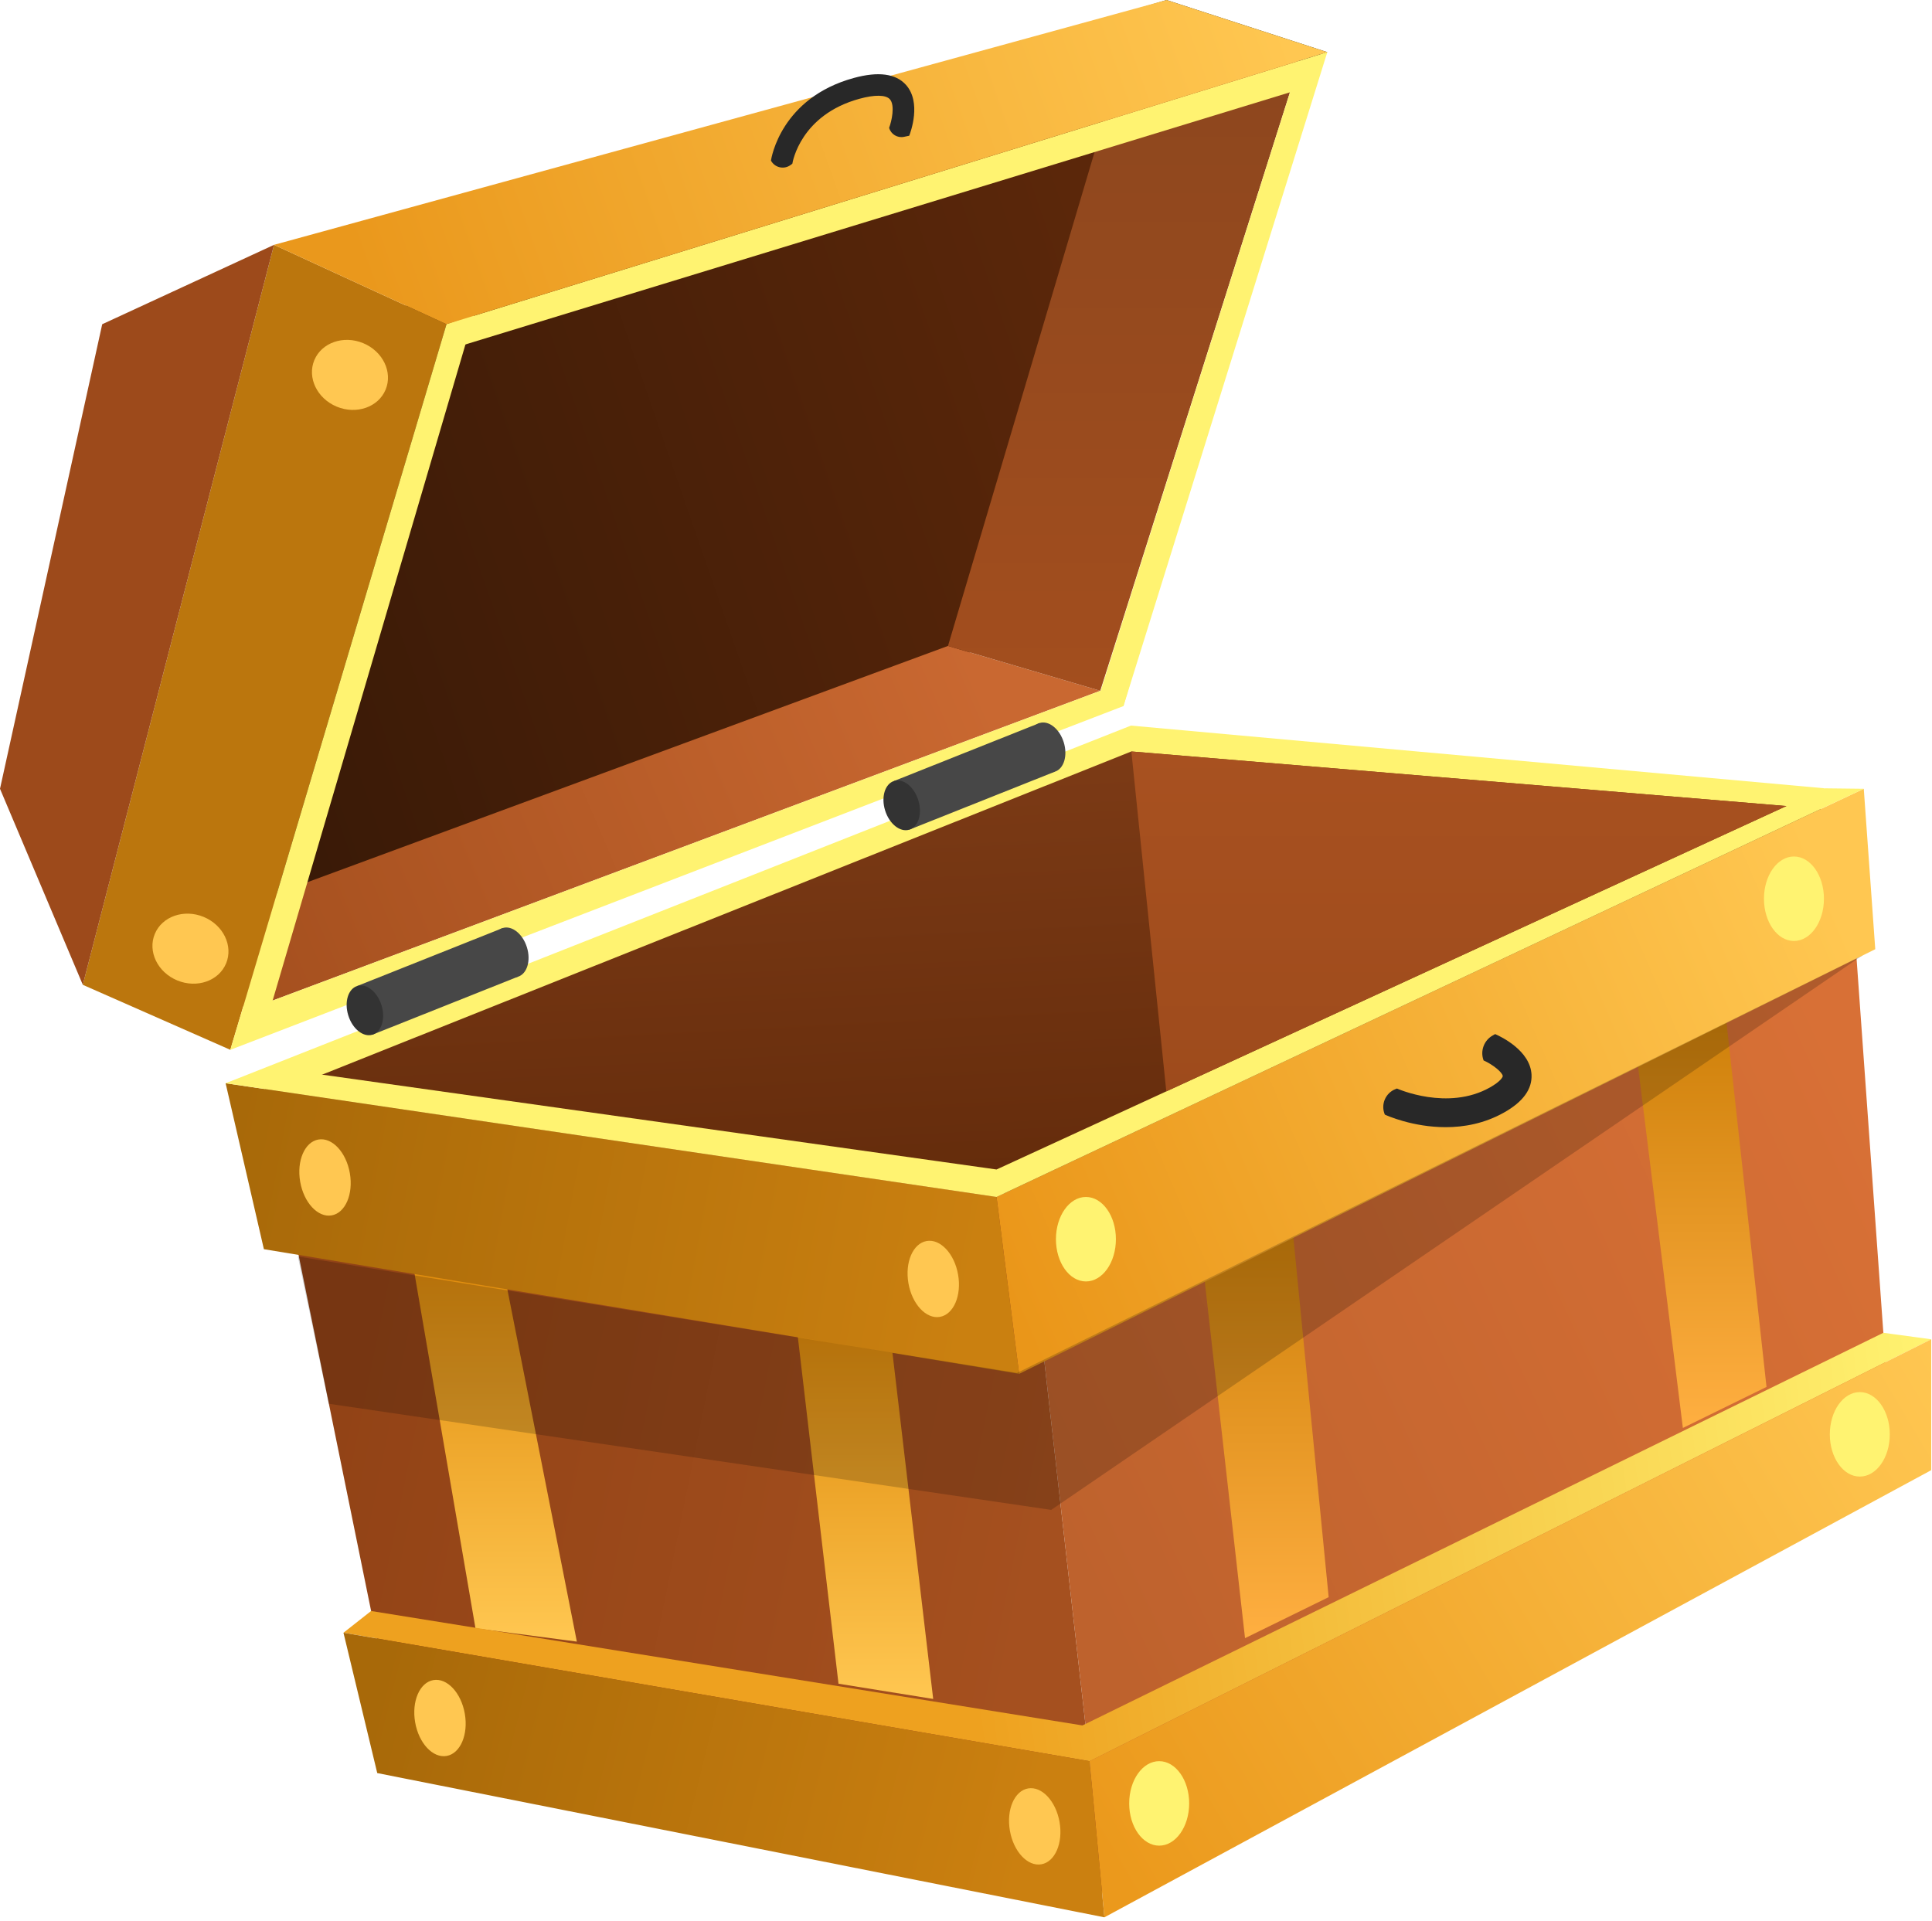 <?xml version="1.0" encoding="utf-8"?>
<svg xmlns="http://www.w3.org/2000/svg" fill="none" height="100%" overflow="visible" preserveAspectRatio="none" style="display: block;" viewBox="0 0 178 177" width="100%">
<g id="Group 2699646">
<path d="M170.079 74.753L174.426 135.495L101.752 174.339L94.504 110.29L170.079 74.753Z" fill="url(#paint0_linear_0_1093)" id="Vector"/>
<path d="M94.504 110.29L24.313 99.959L36.942 161.94L101.752 174.339L94.504 110.29Z" fill="url(#paint1_linear_0_1093)" id="Vector_2"/>
<g filter="url(#filter0_d_0_1093)" id="Vector_3">
<path d="M80.788 124.546L84.553 156.542L75.829 155.139L72.059 122.984L80.788 124.546Z" fill="url(#paint2_linear_0_1093)"/>
</g>
<g filter="url(#filter1_d_0_1093)" id="Vector_4">
<path d="M36.734 117.155L45.274 118.564L51.723 151.26L42.383 150.034L36.734 117.155Z" fill="url(#paint3_linear_0_1093)"/>
</g>
<g filter="url(#filter2_d_0_1093)" id="Vector_5">
<path d="M112.348 117.436L116.131 150.942L123.837 147.163L120.523 113.38L112.348 117.436Z" fill="url(#paint4_linear_0_1093)"/>
</g>
<g filter="url(#filter3_d_0_1093)" id="Vector_6">
<path d="M152.084 96.173L156.471 131.573L164.177 127.793L160.26 92.118L152.084 96.173Z" fill="url(#paint5_linear_0_1093)"/>
</g>
<path d="M170.079 74.753L104.235 68.555L24.313 99.959L94.504 110.289L170.079 74.753Z" fill="url(#paint6_linear_0_1093)" id="Vector_7"/>
<path d="M171.714 72.68L172.772 87.461L93.897 126.589L91.814 110.29L171.714 72.68Z" fill="url(#paint7_linear_0_1093)" id="Vector_8"/>
<path d="M93.897 126.589L24.313 115.102L20.787 99.812L91.814 110.289L93.897 126.589Z" fill="url(#paint8_linear_0_1093)" id="Vector_9"/>
<path d="M20.787 99.813L24.988 98.359L91.814 107.758L168.128 72.637L171.715 72.679L91.814 110.29L20.787 99.813Z" fill="#FFF371" id="Vector_10"/>
<path d="M168.128 72.638L104.196 66.857L20.787 99.813L27.045 100.072L104.235 69.24L165.421 74.338L168.128 72.638Z" fill="#FFF371" id="Vector_11"/>
<path d="M104.235 69.24L107.454 100.562L164.586 74.27L104.235 69.24Z" fill="url(#paint9_linear_0_1093)" id="Vector_12"/>
<path d="M34.19 148.439L31.645 150.442L100.386 162.278L177.926 123.403L173.519 122.805L99.73 158.984L34.19 148.439Z" fill="url(#paint10_linear_0_1093)" id="Vector_13"/>
<path d="M177.926 123.404V135.464L101.751 176.664L100.385 162.278L177.926 123.404Z" fill="url(#paint11_linear_0_1093)" id="Vector_14"/>
<path d="M100.386 162.278L31.645 150.443L34.757 163.373L101.751 176.664L100.386 162.278Z" fill="url(#paint12_linear_0_1093)" id="Vector_15"/>
<path d="M104.786 8.743L34.602 28.967L23.399 89.422L97.196 56.651L104.786 8.743Z" fill="url(#paint13_linear_0_1093)" id="Vector_16"/>
<path d="M87.34 59.518L11.456 87.509L22.949 93.003L101.37 63.651L87.34 59.518Z" fill="url(#paint14_linear_0_1093)" id="Vector_17"/>
<g id="Group">
<path d="M41.137 29.875L21.22 96.731L7.63 90.743L25.245 22.559L41.137 29.875Z" fill="#BB760D" id="Vector_18"/>
<path d="M21.22 96.731L24.313 94.933L43.696 28.968L41.137 29.875L21.22 96.731Z" fill="#FFF371" id="Vector_19"/>
</g>
<g id="Group_2">
<path d="M119.731 5.715L101.371 63.651L87.341 59.518L104.76 0.815L119.731 5.715Z" fill="url(#paint15_linear_0_1093)" id="Vector_20"/>
<path d="M100.826 65.478L103.507 65.058L122.288 4.804L119.731 5.714L100.826 65.478Z" fill="#FFF371" id="Vector_21"/>
<path d="M122.288 4.804L107.476 0L104.76 0.815L119.731 5.714L122.288 4.804Z" fill="#282828" id="Vector_22"/>
</g>
<path d="M21.22 96.732L103.507 65.058L104.235 62.58L22.949 93.003L21.22 96.732Z" fill="#FFF371" id="Vector_23"/>
<path d="M41.136 29.875L122.287 4.804L120.605 7.968L41.752 32.082L41.136 29.875Z" fill="#FFF371" id="Vector_24"/>
<path d="M107.476 0L25.244 22.56L41.136 29.875L122.287 4.805L107.476 0Z" fill="url(#paint16_linear_0_1093)" id="Vector_25"/>
<path d="M7.631 90.743L7.95952e-05 72.679L9.417 29.875L25.245 22.56L7.631 90.743Z" fill="#9D4A1B" id="Vector_26"/>
<g id="Group_3">
<path d="M47.717 89.999C48.561 89.737 48.932 88.519 48.545 87.28C48.159 86.041 47.161 85.248 46.317 85.51C45.473 85.772 45.102 86.989 45.489 88.229C45.875 89.468 46.873 90.261 47.717 89.999Z" fill="#474747" id="Vector_27"/>
<path d="M32.917 90.849L46.317 85.51L47.716 89.996L34.316 95.335L32.917 90.849Z" fill="#474747" id="Vector_28"/>
<path d="M34.318 95.337C35.162 95.075 35.532 93.858 35.146 92.618C34.76 91.379 33.762 90.587 32.918 90.849C32.074 91.111 31.703 92.328 32.09 93.567C32.476 94.807 33.474 95.599 34.318 95.337Z" fill="#333333" id="Vector_29"/>
</g>
<g id="Group_4">
<path d="M97.175 71.109C98.019 70.847 98.39 69.63 98.004 68.39C97.617 67.151 96.62 66.358 95.776 66.62C94.932 66.882 94.561 68.1 94.947 69.339C95.333 70.578 96.331 71.371 97.175 71.109Z" fill="#474747" id="Vector_30"/>
<path d="M82.377 71.959L95.777 66.62L97.176 71.108L83.776 76.447L82.377 71.959Z" fill="#474747" id="Vector_31"/>
<path d="M83.776 76.447C84.62 76.185 84.991 74.968 84.604 73.729C84.218 72.489 83.221 71.697 82.376 71.959C81.532 72.221 81.162 73.438 81.548 74.677C81.934 75.917 82.932 76.709 83.776 76.447Z" fill="#333333" id="Vector_32"/>
</g>
<g filter="url(#filter4_d_0_1093)" id="Vector_33">
<path d="M101.473 118.074C102.998 118.074 104.235 116.331 104.235 114.182C104.235 112.032 102.998 110.29 101.473 110.29C99.947 110.29 98.71 112.032 98.71 114.182C98.71 116.331 99.947 118.074 101.473 118.074Z" fill="#FFF371"/>
</g>
<g filter="url(#filter5_d_0_1093)" id="Vector_34">
<path d="M108.222 170.06C109.748 170.06 110.985 168.317 110.985 166.168C110.985 164.018 109.748 162.276 108.222 162.276C106.696 162.276 105.459 164.018 105.459 166.168C105.459 168.317 106.696 170.06 108.222 170.06Z" fill="#FFF371"/>
</g>
<g filter="url(#filter6_d_0_1093)" id="Vector_35">
<path d="M166.705 86.703C168.231 86.703 169.468 84.961 169.468 82.811C169.468 80.662 168.231 78.919 166.705 78.919C165.179 78.919 163.942 80.662 163.942 82.811C163.942 84.961 165.179 86.703 166.705 86.703Z" fill="#FFF371"/>
</g>
<g filter="url(#filter7_d_0_1093)" id="Vector_36">
<path d="M172.772 136.054C174.298 136.054 175.535 134.312 175.535 132.162C175.535 130.013 174.298 128.27 172.772 128.27C171.246 128.27 170.01 130.013 170.01 132.162C170.01 134.312 171.246 136.054 172.772 136.054Z" fill="#FFF371"/>
</g>
<g filter="url(#filter8_d_0_1093)" id="Vector_37">
<path d="M29.13 111.987C30.394 111.768 31.145 110.025 30.808 108.095C30.472 106.165 29.175 104.778 27.911 104.997C26.648 105.216 25.896 106.959 26.233 108.889C26.57 110.819 27.867 112.206 29.13 111.987Z" fill="#FFC751"/>
</g>
<g filter="url(#filter9_d_0_1093)" id="Vector_38">
<path d="M39.722 161.795C40.985 161.576 41.737 159.833 41.4 157.903C41.064 155.973 39.767 154.586 38.503 154.805C37.239 155.025 36.488 156.767 36.825 158.697C37.161 160.628 38.458 162.014 39.722 161.795Z" fill="#FFC751"/>
</g>
<g filter="url(#filter10_d_0_1093)" id="Vector_39">
<path d="M94.517 171.778C95.781 171.559 96.532 169.816 96.195 167.886C95.859 165.956 94.562 164.569 93.298 164.788C92.035 165.008 91.283 166.75 91.62 168.68C91.956 170.611 93.254 171.997 94.517 171.778Z" fill="#FFC751"/>
</g>
<g filter="url(#filter11_d_0_1093)" id="Vector_40">
<path d="M85.169 121.339C86.433 121.12 87.184 119.377 86.848 117.447C86.511 115.517 85.214 114.13 83.951 114.349C82.687 114.568 81.936 116.311 82.272 118.241C82.609 120.171 83.906 121.558 85.169 121.339Z" fill="#FFC751"/>
</g>
<g filter="url(#filter12_d_0_1093)" id="Vector_41">
<path d="M34.103 35.191C34.775 33.575 33.849 31.657 32.036 30.906C30.222 30.155 28.207 30.857 27.535 32.473C26.864 34.089 27.789 36.007 29.603 36.758C31.417 37.508 33.431 36.807 34.103 35.191Z" fill="#FFC751"/>
</g>
<g filter="url(#filter13_d_0_1093)" id="Vector_42">
<path d="M19.407 88.058C20.079 86.443 19.153 84.524 17.34 83.773C15.526 83.023 13.511 83.724 12.839 85.34C12.168 86.956 13.093 88.874 14.907 89.625C16.721 90.376 18.735 89.674 19.407 88.058Z" fill="#FFC751"/>
</g>
<g filter="url(#filter14_d_0_1093)" id="Vector_43">
<path d="M128.703 97.448C128.749 97.47 133.391 99.539 137.272 97.35C138.266 96.789 138.454 96.383 138.452 96.305C138.436 95.97 137.546 95.241 136.687 94.861C136.357 93.986 136.723 93.001 137.544 92.55L137.754 92.433C138.294 92.668 140.991 93.955 141.103 96.169C141.172 97.501 140.322 98.674 138.578 99.656C136.767 100.677 134.881 101.01 133.194 101.01C130.146 101.01 127.742 99.924 127.589 99.853C127.193 98.934 127.636 97.869 128.57 97.501L128.705 97.448" fill="#282828"/>
</g>
<path d="M73 15.086L72.827 15.212C72.225 15.645 71.377 15.449 71.03 14.795C71.065 14.561 71.948 9.028 78.658 7.185C80.914 6.567 82.53 6.779 83.464 7.815C84.918 9.43 83.891 12.197 83.769 12.507L83.289 12.608C82.685 12.736 82.085 12.374 81.917 11.78C82.147 11.188 82.483 9.695 81.983 9.142C81.611 8.732 80.591 8.716 79.187 9.1C73.768 10.587 73.029 14.903 73 15.086Z" fill="#282828" id="Vector_44"/>
<path d="M96.85 139.123L171.617 88.017L93.695 126.504L27.446 115.778L30.285 129.344L96.85 139.123Z" fill="black" fill-opacity="0.19" id="Vector 578"/>
</g>
<defs>
<filter color-interpolation-filters="sRGB" filterUnits="userSpaceOnUse" height="33.557" id="filter0_d_0_1093" width="13.918" x="72.059" y="122.984">
<feFlood flood-opacity="0" result="BackgroundImageFix"/>
<feColorMatrix in="SourceAlpha" result="hardAlpha" type="matrix" values="0 0 0 0 0 0 0 0 0 0 0 0 0 0 0 0 0 0 127 0"/>
<feOffset dx="1.424"/>
<feComposite in2="hardAlpha" operator="out"/>
<feColorMatrix type="matrix" values="0 0 0 0 0 0 0 0 0 0 0 0 0 0 0 0 0 0 0.25 0"/>
<feBlend in2="BackgroundImageFix" mode="normal" result="effect1_dropShadow_0_1093"/>
<feBlend in="SourceGraphic" in2="effect1_dropShadow_0_1093" mode="normal" result="shape"/>
</filter>
<filter color-interpolation-filters="sRGB" filterUnits="userSpaceOnUse" height="34.105" id="filter1_d_0_1093" width="16.413" x="36.734" y="117.155">
<feFlood flood-opacity="0" result="BackgroundImageFix"/>
<feColorMatrix in="SourceAlpha" result="hardAlpha" type="matrix" values="0 0 0 0 0 0 0 0 0 0 0 0 0 0 0 0 0 0 127 0"/>
<feOffset dx="1.424"/>
<feComposite in2="hardAlpha" operator="out"/>
<feColorMatrix type="matrix" values="0 0 0 0 0 0 0 0 0 0 0 0 0 0 0 0 0 0 0.25 0"/>
<feBlend in2="BackgroundImageFix" mode="normal" result="effect1_dropShadow_0_1093"/>
<feBlend in="SourceGraphic" in2="effect1_dropShadow_0_1093" mode="normal" result="shape"/>
</filter>
<filter color-interpolation-filters="sRGB" filterUnits="userSpaceOnUse" height="37.562" id="filter2_d_0_1093" width="12.913" x="110.924" y="113.38">
<feFlood flood-opacity="0" result="BackgroundImageFix"/>
<feColorMatrix in="SourceAlpha" result="hardAlpha" type="matrix" values="0 0 0 0 0 0 0 0 0 0 0 0 0 0 0 0 0 0 127 0"/>
<feOffset dx="-1.424"/>
<feComposite in2="hardAlpha" operator="out"/>
<feColorMatrix type="matrix" values="0 0 0 0 0 0 0 0 0 0 0 0 0 0 0 0 0 0 0.25 0"/>
<feBlend in2="BackgroundImageFix" mode="normal" result="effect1_dropShadow_0_1093"/>
<feBlend in="SourceGraphic" in2="effect1_dropShadow_0_1093" mode="normal" result="shape"/>
</filter>
<filter color-interpolation-filters="sRGB" filterUnits="userSpaceOnUse" height="39.455" id="filter3_d_0_1093" width="13.517" x="150.66" y="92.118">
<feFlood flood-opacity="0" result="BackgroundImageFix"/>
<feColorMatrix in="SourceAlpha" result="hardAlpha" type="matrix" values="0 0 0 0 0 0 0 0 0 0 0 0 0 0 0 0 0 0 127 0"/>
<feOffset dx="-1.424"/>
<feComposite in2="hardAlpha" operator="out"/>
<feColorMatrix type="matrix" values="0 0 0 0 0 0 0 0 0 0 0 0 0 0 0 0 0 0 0.25 0"/>
<feBlend in2="BackgroundImageFix" mode="normal" result="effect1_dropShadow_0_1093"/>
<feBlend in="SourceGraphic" in2="effect1_dropShadow_0_1093" mode="normal" result="shape"/>
</filter>
<filter color-interpolation-filters="sRGB" filterUnits="userSpaceOnUse" height="7.784" id="filter4_d_0_1093" width="6.95" x="97.286" y="110.29">
<feFlood flood-opacity="0" result="BackgroundImageFix"/>
<feColorMatrix in="SourceAlpha" result="hardAlpha" type="matrix" values="0 0 0 0 0 0 0 0 0 0 0 0 0 0 0 0 0 0 127 0"/>
<feOffset dx="-1.424"/>
<feComposite in2="hardAlpha" operator="out"/>
<feColorMatrix type="matrix" values="0 0 0 0 0 0 0 0 0 0 0 0 0 0 0 0 0 0 0.25 0"/>
<feBlend in2="BackgroundImageFix" mode="normal" result="effect1_dropShadow_0_1093"/>
<feBlend in="SourceGraphic" in2="effect1_dropShadow_0_1093" mode="normal" result="shape"/>
</filter>
<filter color-interpolation-filters="sRGB" filterUnits="userSpaceOnUse" height="7.784" id="filter5_d_0_1093" width="6.95" x="104.035" y="162.276">
<feFlood flood-opacity="0" result="BackgroundImageFix"/>
<feColorMatrix in="SourceAlpha" result="hardAlpha" type="matrix" values="0 0 0 0 0 0 0 0 0 0 0 0 0 0 0 0 0 0 127 0"/>
<feOffset dx="-1.424"/>
<feComposite in2="hardAlpha" operator="out"/>
<feColorMatrix type="matrix" values="0 0 0 0 0 0 0 0 0 0 0 0 0 0 0 0 0 0 0.25 0"/>
<feBlend in2="BackgroundImageFix" mode="normal" result="effect1_dropShadow_0_1093"/>
<feBlend in="SourceGraphic" in2="effect1_dropShadow_0_1093" mode="normal" result="shape"/>
</filter>
<filter color-interpolation-filters="sRGB" filterUnits="userSpaceOnUse" height="7.784" id="filter6_d_0_1093" width="6.95" x="162.518" y="78.919">
<feFlood flood-opacity="0" result="BackgroundImageFix"/>
<feColorMatrix in="SourceAlpha" result="hardAlpha" type="matrix" values="0 0 0 0 0 0 0 0 0 0 0 0 0 0 0 0 0 0 127 0"/>
<feOffset dx="-1.424"/>
<feComposite in2="hardAlpha" operator="out"/>
<feColorMatrix type="matrix" values="0 0 0 0 0 0 0 0 0 0 0 0 0 0 0 0 0 0 0.25 0"/>
<feBlend in2="BackgroundImageFix" mode="normal" result="effect1_dropShadow_0_1093"/>
<feBlend in="SourceGraphic" in2="effect1_dropShadow_0_1093" mode="normal" result="shape"/>
</filter>
<filter color-interpolation-filters="sRGB" filterUnits="userSpaceOnUse" height="7.784" id="filter7_d_0_1093" width="6.95" x="168.585" y="128.27">
<feFlood flood-opacity="0" result="BackgroundImageFix"/>
<feColorMatrix in="SourceAlpha" result="hardAlpha" type="matrix" values="0 0 0 0 0 0 0 0 0 0 0 0 0 0 0 0 0 0 127 0"/>
<feOffset dx="-1.424"/>
<feComposite in2="hardAlpha" operator="out"/>
<feColorMatrix type="matrix" values="0 0 0 0 0 0 0 0 0 0 0 0 0 0 0 0 0 0 0.25 0"/>
<feBlend in2="BackgroundImageFix" mode="normal" result="effect1_dropShadow_0_1093"/>
<feBlend in="SourceGraphic" in2="effect1_dropShadow_0_1093" mode="normal" result="shape"/>
</filter>
<filter color-interpolation-filters="sRGB" filterUnits="userSpaceOnUse" height="7.036" id="filter8_d_0_1093" width="6.161" x="26.152" y="104.974">
<feFlood flood-opacity="0" result="BackgroundImageFix"/>
<feColorMatrix in="SourceAlpha" result="hardAlpha" type="matrix" values="0 0 0 0 0 0 0 0 0 0 0 0 0 0 0 0 0 0 127 0"/>
<feOffset dx="1.424"/>
<feComposite in2="hardAlpha" operator="out"/>
<feColorMatrix type="matrix" values="0 0 0 0 0 0 0 0 0 0 0 0 0 0 0 0 0 0 0.25 0"/>
<feBlend in2="BackgroundImageFix" mode="normal" result="effect1_dropShadow_0_1093"/>
<feBlend in="SourceGraphic" in2="effect1_dropShadow_0_1093" mode="normal" result="shape"/>
</filter>
<filter color-interpolation-filters="sRGB" filterUnits="userSpaceOnUse" height="7.036" id="filter9_d_0_1093" width="6.161" x="36.744" y="154.782">
<feFlood flood-opacity="0" result="BackgroundImageFix"/>
<feColorMatrix in="SourceAlpha" result="hardAlpha" type="matrix" values="0 0 0 0 0 0 0 0 0 0 0 0 0 0 0 0 0 0 127 0"/>
<feOffset dx="1.424"/>
<feComposite in2="hardAlpha" operator="out"/>
<feColorMatrix type="matrix" values="0 0 0 0 0 0 0 0 0 0 0 0 0 0 0 0 0 0 0.25 0"/>
<feBlend in2="BackgroundImageFix" mode="normal" result="effect1_dropShadow_0_1093"/>
<feBlend in="SourceGraphic" in2="effect1_dropShadow_0_1093" mode="normal" result="shape"/>
</filter>
<filter color-interpolation-filters="sRGB" filterUnits="userSpaceOnUse" height="7.036" id="filter10_d_0_1093" width="6.161" x="91.54" y="164.765">
<feFlood flood-opacity="0" result="BackgroundImageFix"/>
<feColorMatrix in="SourceAlpha" result="hardAlpha" type="matrix" values="0 0 0 0 0 0 0 0 0 0 0 0 0 0 0 0 0 0 127 0"/>
<feOffset dx="1.424"/>
<feComposite in2="hardAlpha" operator="out"/>
<feColorMatrix type="matrix" values="0 0 0 0 0 0 0 0 0 0 0 0 0 0 0 0 0 0 0.25 0"/>
<feBlend in2="BackgroundImageFix" mode="normal" result="effect1_dropShadow_0_1093"/>
<feBlend in="SourceGraphic" in2="effect1_dropShadow_0_1093" mode="normal" result="shape"/>
</filter>
<filter color-interpolation-filters="sRGB" filterUnits="userSpaceOnUse" height="7.036" id="filter11_d_0_1093" width="6.161" x="82.192" y="114.326">
<feFlood flood-opacity="0" result="BackgroundImageFix"/>
<feColorMatrix in="SourceAlpha" result="hardAlpha" type="matrix" values="0 0 0 0 0 0 0 0 0 0 0 0 0 0 0 0 0 0 127 0"/>
<feOffset dx="1.424"/>
<feComposite in2="hardAlpha" operator="out"/>
<feColorMatrix type="matrix" values="0 0 0 0 0 0 0 0 0 0 0 0 0 0 0 0 0 0 0.25 0"/>
<feBlend in2="BackgroundImageFix" mode="normal" result="effect1_dropShadow_0_1093"/>
<feBlend in="SourceGraphic" in2="effect1_dropShadow_0_1093" mode="normal" result="shape"/>
</filter>
<filter color-interpolation-filters="sRGB" filterUnits="userSpaceOnUse" height="7.166" id="filter12_d_0_1093" width="8.43" x="27.317" y="30.605">
<feFlood flood-opacity="0" result="BackgroundImageFix"/>
<feColorMatrix in="SourceAlpha" result="hardAlpha" type="matrix" values="0 0 0 0 0 0 0 0 0 0 0 0 0 0 0 0 0 0 127 0"/>
<feOffset dx="1.424" dy="0.712"/>
<feComposite in2="hardAlpha" operator="out"/>
<feColorMatrix type="matrix" values="0 0 0 0 0 0 0 0 0 0 0 0 0 0 0 0 0 0 0.25 0"/>
<feBlend in2="BackgroundImageFix" mode="normal" result="effect1_dropShadow_0_1093"/>
<feBlend in="SourceGraphic" in2="effect1_dropShadow_0_1093" mode="normal" result="shape"/>
</filter>
<filter color-interpolation-filters="sRGB" filterUnits="userSpaceOnUse" height="7.166" id="filter13_d_0_1093" width="8.43" x="12.621" y="83.472">
<feFlood flood-opacity="0" result="BackgroundImageFix"/>
<feColorMatrix in="SourceAlpha" result="hardAlpha" type="matrix" values="0 0 0 0 0 0 0 0 0 0 0 0 0 0 0 0 0 0 127 0"/>
<feOffset dx="1.424" dy="0.712"/>
<feComposite in2="hardAlpha" operator="out"/>
<feColorMatrix type="matrix" values="0 0 0 0 0 0 0 0 0 0 0 0 0 0 0 0 0 0 0.25 0"/>
<feBlend in2="BackgroundImageFix" mode="normal" result="effect1_dropShadow_0_1093"/>
<feBlend in="SourceGraphic" in2="effect1_dropShadow_0_1093" mode="normal" result="shape"/>
</filter>
<filter color-interpolation-filters="sRGB" filterUnits="userSpaceOnUse" height="14.274" id="filter14_d_0_1093" width="19.361" x="124.595" y="92.433">
<feFlood flood-opacity="0" result="BackgroundImageFix"/>
<feColorMatrix in="SourceAlpha" result="hardAlpha" type="matrix" values="0 0 0 0 0 0 0 0 0 0 0 0 0 0 0 0 0 0 127 0"/>
<feOffset dy="2.849"/>
<feGaussianBlur stdDeviation="1.424"/>
<feComposite in2="hardAlpha" operator="out"/>
<feColorMatrix type="matrix" values="0 0 0 0 0 0 0 0 0 0 0 0 0 0 0 0 0 0 0.25 0"/>
<feBlend in2="BackgroundImageFix" mode="normal" result="effect1_dropShadow_0_1093"/>
<feBlend in="SourceGraphic" in2="effect1_dropShadow_0_1093" mode="normal" result="shape"/>
</filter>
<linearGradient gradientUnits="userSpaceOnUse" id="paint0_linear_0_1093" x1="97.796" x2="174.14" y1="141.963" y2="106.63">
<stop stop-color="#BE622D"/>
<stop offset="1" stop-color="#D87036"/>
</linearGradient>
<linearGradient gradientUnits="userSpaceOnUse" id="paint1_linear_0_1093" x1="95.588" x2="30.285" y1="145.748" y2="132.499">
<stop stop-color="#A5501F"/>
<stop offset="1" stop-color="#924316"/>
</linearGradient>
<linearGradient gradientUnits="userSpaceOnUse" id="paint2_linear_0_1093" x1="78.306" x2="78.306" y1="122.984" y2="156.542">
<stop stop-color="#E08C0D"/>
<stop offset="1" stop-color="#FFC751"/>
</linearGradient>
<linearGradient gradientUnits="userSpaceOnUse" id="paint3_linear_0_1093" x1="44.228" x2="44.228" y1="117.155" y2="151.26">
<stop stop-color="#E08C0D"/>
<stop offset="1" stop-color="#FFC751"/>
</linearGradient>
<linearGradient gradientUnits="userSpaceOnUse" id="paint4_linear_0_1093" x1="118.092" x2="118.092" y1="113.38" y2="150.942">
<stop stop-color="#CE800A"/>
<stop offset="1" stop-color="#FFAF41"/>
</linearGradient>
<linearGradient gradientUnits="userSpaceOnUse" id="paint5_linear_0_1093" x1="158.433" x2="158.433" y1="94.011" y2="131.573">
<stop stop-color="#CE800A"/>
<stop offset="1" stop-color="#FFAF41"/>
</linearGradient>
<linearGradient gradientUnits="userSpaceOnUse" id="paint6_linear_0_1093" x1="94.977" x2="97.165" y1="68.555" y2="110.415">
<stop stop-color="#7D3B16"/>
<stop offset="1" stop-color="#632B0B"/>
</linearGradient>
<linearGradient gradientUnits="userSpaceOnUse" id="paint7_linear_0_1093" x1="169.724" x2="92.118" y1="84.547" y2="117.987">
<stop stop-color="#FFC751"/>
<stop offset="1" stop-color="#EA9619"/>
</linearGradient>
<linearGradient gradientUnits="userSpaceOnUse" id="paint8_linear_0_1093" x1="89.278" x2="20.821" y1="120.826" y2="108.207">
<stop stop-color="#CA8010"/>
<stop offset="1" stop-color="#A86909"/>
</linearGradient>
<linearGradient gradientUnits="userSpaceOnUse" id="paint9_linear_0_1093" x1="134.411" x2="134.411" y1="69.24" y2="100.562">
<stop stop-color="#A85120"/>
<stop offset="1" stop-color="#9E4B1C"/>
</linearGradient>
<linearGradient gradientUnits="userSpaceOnUse" id="paint10_linear_0_1093" x1="31.645" x2="177.926" y1="142.541" y2="123.034">
<stop offset="0.377" stop-color="#EEA11F"/>
<stop offset="1" stop-color="#FFF371"/>
</linearGradient>
<linearGradient gradientUnits="userSpaceOnUse" id="paint11_linear_0_1093" x1="104.106" x2="182.343" y1="174.771" y2="128.397">
<stop stop-color="#EB991C"/>
<stop offset="1" stop-color="#FFC752"/>
</linearGradient>
<linearGradient gradientUnits="userSpaceOnUse" id="paint12_linear_0_1093" x1="94.01" x2="34.386" y1="172.248" y2="157.421">
<stop stop-color="#CB8010"/>
<stop offset="1" stop-color="#A86909"/>
</linearGradient>
<linearGradient gradientUnits="userSpaceOnUse" id="paint13_linear_0_1093" x1="104.786" x2="23.399" y1="34.972" y2="63.193">
<stop stop-color="#5B270A"/>
<stop offset="1" stop-color="#3A1A07"/>
</linearGradient>
<linearGradient gradientUnits="userSpaceOnUse" id="paint14_linear_0_1093" x1="88.963" x2="19.559" y1="59.309" y2="88.963">
<stop stop-color="#C96831"/>
<stop offset="1" stop-color="#A44F1E"/>
</linearGradient>
<linearGradient gradientUnits="userSpaceOnUse" id="paint15_linear_0_1093" x1="103.536" x2="103.536" y1="0.815" y2="63.651">
<stop stop-color="#8B461E"/>
<stop offset="1" stop-color="#A34E1E"/>
</linearGradient>
<linearGradient gradientUnits="userSpaceOnUse" id="paint16_linear_0_1093" x1="32.809" x2="115.463" y1="23.661" y2="-5.678">
<stop stop-color="#EA981C"/>
<stop offset="1" stop-color="#FFC751"/>
</linearGradient>
</defs>
</svg>